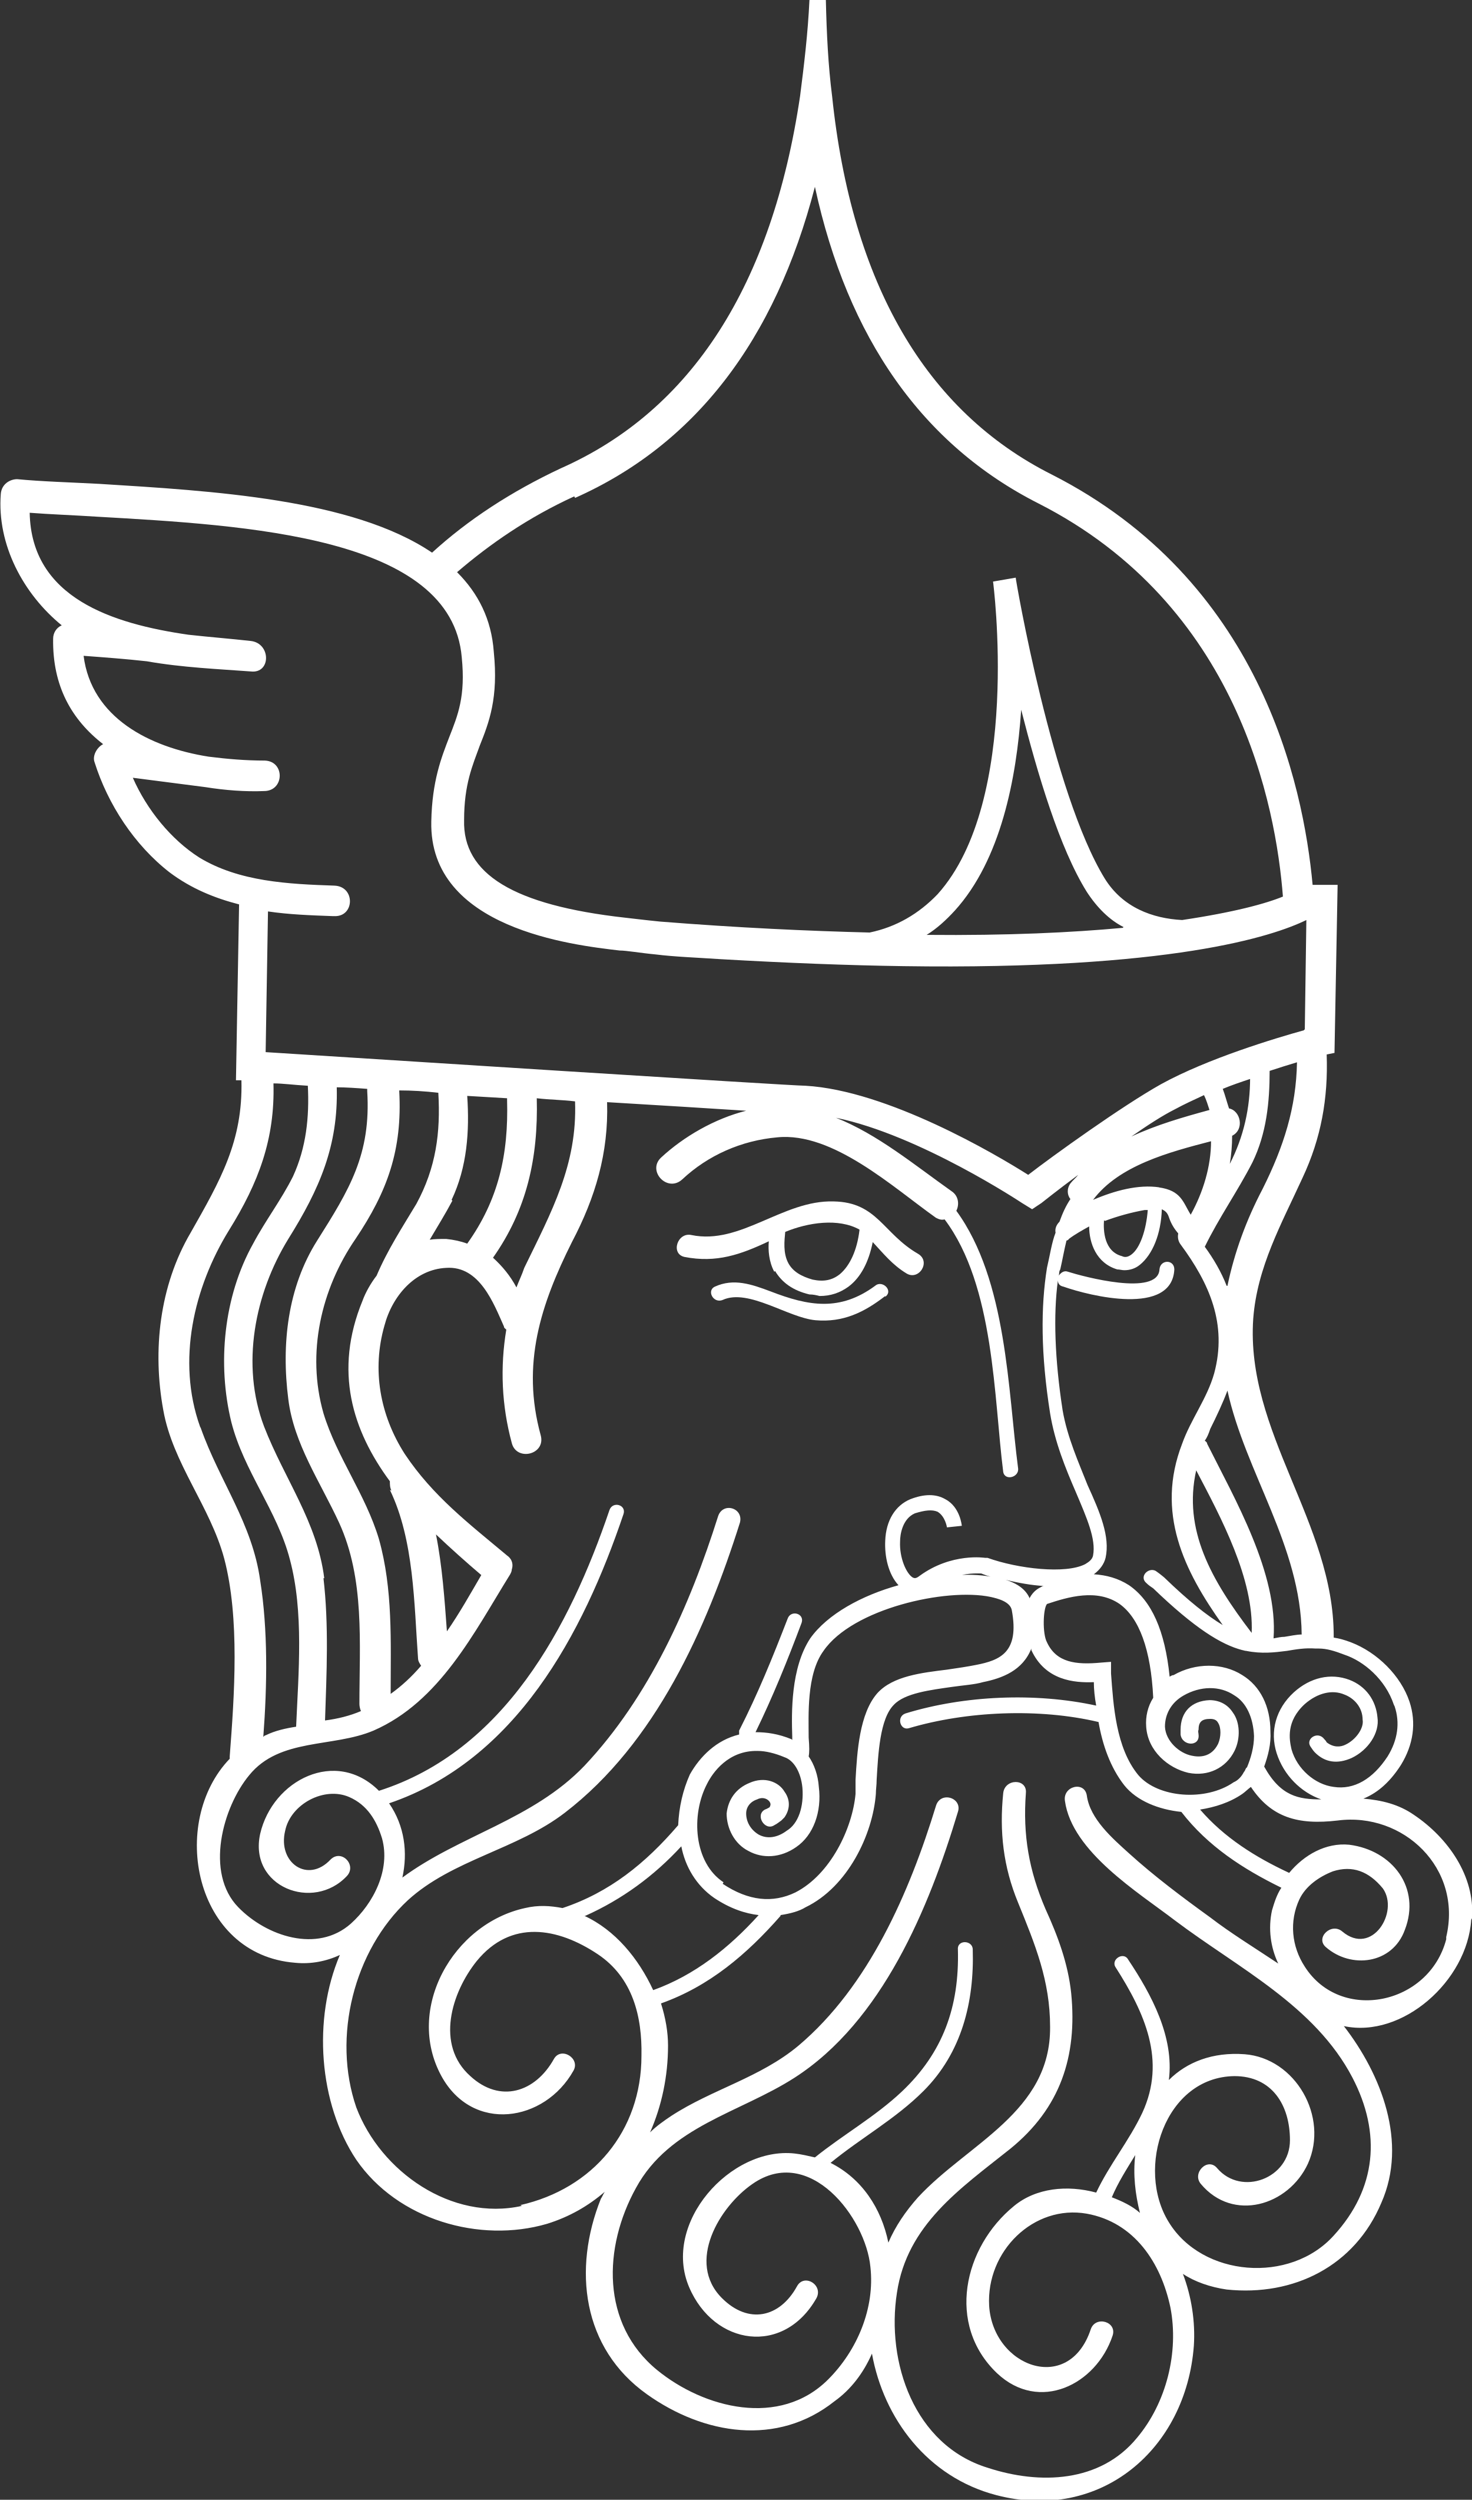 <?xml version="1.0" encoding="UTF-8"?> <svg xmlns="http://www.w3.org/2000/svg" id="_Слой_2" data-name="Слой 2" viewBox="0 0 18.84 31.98"><rect x="0" y="0" width="18.84" height="31.98" fill="#333333" stroke="none"/><defs><style> .cls-1 { fill: #fff; } </style></defs><g id="_Слой_1-2" data-name="Слой 1"><g><path class="cls-1" d="m18.84,24.54c.04-.54-.31-1.03-.74-1.32-.2-.14-.42-.19-.65-.21.15-.06.32-.18.48-.43.16-.26.2-.54.11-.81-.11-.33-.41-.63-.75-.76-.08-.03-.15-.05-.22-.06,0,0,0,0,0-.02,0-1.45-1.13-2.61-1.03-4.06.05-.66.36-1.21.63-1.8.24-.51.33-1.02.31-1.58l.1-.02.04-2.15h-.32c-.12-1.3-.68-3.9-3.34-5.25-1.61-.81-2.56-2.44-2.81-4.84-.05-.39-.07-.8-.08-1.23h-.21c-.02.43-.07.84-.12,1.23-.36,2.42-1.39,4.02-3.06,4.76-.64.3-1.19.66-1.65,1.08-1.02-.69-2.82-.79-4.26-.88-.38-.02-.74-.03-1.05-.06h0c-.09,0-.2.06-.21.19-.05.65.29,1.28.78,1.68h0c-.07.03-.11.1-.11.17-.01.61.24,1.04.64,1.35-.08.04-.14.15-.11.23.17.54.51,1.06.96,1.41.28.21.58.33.89.41l-.04,2.25h.07c.02.78-.27,1.28-.65,1.95-.4.68-.49,1.51-.35,2.27.12.68.6,1.23.78,1.9.2.76.13,1.75.07,2.53,0,.01,0,.02,0,.03-.78.81-.46,2.51.84,2.61.2.02.4-.02.57-.1-.35.82-.27,1.9.21,2.62.53.77,1.58,1.07,2.44.82.29-.09.53-.23.74-.41-.02.03-.03.06-.05.09-.36.9-.24,1.91.59,2.5.73.52,1.67.67,2.4.09.21-.15.37-.36.48-.61.15.83.71,1.58,1.59,1.81,1.34.35,2.43-.59,2.53-1.91.02-.31-.03-.63-.14-.92.15.1.35.17.56.2.86.09,1.64-.3,1.98-1.11.34-.77,0-1.64-.48-2.26.75.16,1.58-.58,1.63-1.36Zm-.33.27c-.22.84-1.35,1.07-1.81.35-.17-.26-.2-.58-.07-.86.08-.17.25-.29.43-.36.25-.08.46,0,.64.22.21.3-.14.87-.52.55-.14-.12-.35.08-.21.2.32.28.85.22,1.01-.22.21-.54-.16-1.02-.71-1.09-.3-.03-.58.13-.77.36-.43-.2-.83-.45-1.14-.81.19-.03.38-.09.54-.2.03-.02.07-.06.11-.09.26.39.6.49,1.11.43.84-.11,1.6.61,1.39,1.49Zm-4.29-3.43v-.12s-.13.01-.13.01c-.32.03-.57,0-.69-.26-.06-.11-.05-.43,0-.49.27-.09.64-.2.93,0,.25.18.4.58.43,1.2-.07.11-.1.24-.09.37.02.31.28.53.54.59.25.05.48-.06.59-.28.08-.16.07-.37-.02-.49-.07-.11-.18-.16-.3-.16-.23.01-.37.15-.37.38h0,0s0,0,0,0c0,.02,0,.04,0,.06.02.15.25.16.23,0,0-.02-.01-.04,0-.06h0s0,0,0,0c0-.1.04-.14.15-.14.04,0,.08.01.1.05.04.06.04.18,0,.27-.09.18-.25.17-.34.15-.15-.03-.33-.18-.34-.37,0-.16.08-.31.24-.4.21-.12.46-.13.65,0,.15.09.24.28.25.52,0,.14-.04.28-.09.4-.02.01-.02.04-.04.06-.03.06-.08.11-.13.13-.36.25-.97.2-1.22-.09-.29-.35-.32-.9-.35-1.3Zm-1.04-.94s0,0,0,.01c-.04-.09-.12-.18-.31-.24.16.04.33.07.49.08,0,0-.02,0-.03.01-.04.02-.1.05-.15.14Zm-5.69,4.07c.47-.21.88-.51,1.23-.89.05.26.19.5.42.66.21.14.4.2.57.22-.38.42-.82.77-1.35.96-.19-.41-.49-.77-.88-.95Zm1.77-.43c-.38-.25-.42-.86-.21-1.26.07-.14.27-.43.65-.42.1,0,.22.03.34.08.12.04.21.19.23.39.02.24-.05.46-.2.55-.12.09-.25.11-.36.05-.1-.06-.16-.16-.16-.27,0-.08.05-.15.14-.18.08-.04.14,0,.16.03.02.03.01.05,0,.07h0s-.03.02-.06.03c-.13.07,0,.28.12.2.04-.02.06-.04.09-.06h0s.03-.03.04-.04c.07-.1.08-.22,0-.33-.07-.12-.25-.2-.45-.11-.17.07-.27.21-.29.39,0,.19.1.39.28.48.18.1.41.09.61-.05.22-.15.33-.45.29-.77-.01-.15-.06-.29-.13-.39.01-.05.01-.12,0-.24,0-.28-.03-.81.19-1.11.37-.54,1.57-.81,2.14-.69.09.02.25.06.27.17.1.54-.15.64-.46.7-.1.02-.23.04-.37.06-.32.04-.69.08-.89.3-.23.26-.26.75-.28,1.11,0,.06,0,.12,0,.18-.04.44-.32,1.03-.77,1.26-.29.14-.6.11-.93-.11Zm3-3.92c.15-.04.28-.03.3-.03.05.02.1.04.17.05-.14-.03-.3-.04-.47-.03Zm5.59,1.67c.07.21.04.43-.09.64-.19.29-.43.43-.69.39-.24-.03-.47-.23-.54-.48-.03-.13-.07-.36.17-.58.16-.14.35-.19.51-.12.13.05.23.17.23.32.02.11-.09.26-.22.32-.06.03-.15.04-.24-.03-.01-.02-.02-.03-.03-.04-.08-.11-.24-.01-.18.09.02.03.04.06.06.08h0s0,0,0,0c.13.13.29.15.47.07.21-.1.36-.32.33-.52-.02-.22-.15-.4-.36-.48-.24-.09-.5-.03-.71.16-.23.21-.31.5-.22.78.09.28.31.5.57.59-.29,0-.52-.04-.73-.42.05-.14.09-.29.08-.45,0-.32-.13-.58-.36-.72-.25-.16-.6-.16-.88,0-.02,0-.03.01-.05.02-.06-.59-.23-.97-.52-1.17-.14-.09-.29-.13-.45-.14.08-.06.13-.13.15-.21.06-.27-.07-.58-.23-.93-.11-.28-.26-.61-.32-.96-.1-.65-.12-1.22-.06-1.66,0,.04.02.07.07.08.34.12,1.39.38,1.42-.22,0-.13-.18-.13-.19,0-.02.35-.98.09-1.17.03-.05-.02-.09.01-.12.05.01-.02,0-.05.02-.08.03-.13.05-.25.08-.37,0,0,.02,0,.03-.02.08-.06.17-.11.26-.16,0,.21.09.47.36.55.03,0,.06.01.09.01.07,0,.14-.02.2-.07.16-.13.27-.39.28-.71.04.02.07.04.09.1.03.09.07.15.12.21-.01.05,0,.1.03.14.37.5.6,1.02.43,1.65-.09.32-.3.59-.41.9-.34.88.02,1.62.52,2.32-.2-.12-.44-.31-.75-.61h0s-.06-.05-.09-.07c-.09-.08-.24.05-.14.14.03.03.06.05.09.07h0c.53.51.87.72,1.14.79.01,0,.03.01.05.01.2.04.36.02.52,0,.12-.02.23-.04.37-.03.01,0,.02,0,.04,0,.1,0,.2.03.33.08.24.08.52.31.63.64Zm-1.85-8.04c0,.38-.08.75-.26,1.1.02-.12.03-.24.03-.36.16-.08.11-.32-.04-.35-.03-.09-.05-.17-.08-.25.12-.05.24-.09.36-.13Zm-1.86,1.83c.16-.06.34-.11.51-.14.01,0,.02,0,.04,0-.02.26-.1.49-.21.57-.04.03-.08.04-.12.02-.23-.06-.24-.33-.23-.46Zm.7-.43c-.27-.04-.57.04-.85.16,0,0,0,0,0,0,.33-.44.97-.61,1.51-.75,0,.32-.1.65-.26.94-.1-.16-.12-.31-.41-.35Zm.57-1.18c.03.06.05.13.07.19-.33.09-.68.19-1,.34.2-.14.4-.27.56-.35.11-.06.24-.12.37-.18Zm.61,6.88c-.52-.68-.88-1.32-.71-2.08.32.61.74,1.39.71,2.08Zm.65.02c-.08,0-.16.02-.23.03-.04,0-.09.01-.14.02.06-.83-.5-1.79-.85-2.49,0-.02-.02-.03-.03-.04.03-.04.05-.09.07-.15.08-.16.16-.33.22-.49.23,1.05.94,1.99.95,3.12Zm-.97-4.46c-.07-.18-.17-.35-.28-.5.18-.37.42-.71.61-1.08.18-.37.22-.77.22-1.17.12-.04.25-.08.35-.11-.01.58-.17,1.08-.44,1.62-.21.4-.36.81-.45,1.24ZM7.36,6.37c1.53-.68,2.56-2.01,3.07-3.98.42,1.94,1.38,3.3,2.86,4.05,2.56,1.3,3.04,3.87,3.13,5.03-.22.09-.62.2-1.29.3-.38-.02-.76-.16-.99-.53-.67-1.09-1.14-3.82-1.14-3.85l-.29.05s.37,2.8-.71,4c-.24.25-.53.42-.87.49-.79-.02-1.67-.06-2.68-.14-.2-.02-.36-.04-.45-.05-1.43-.16-2.08-.56-2.06-1.25,0-.46.11-.7.2-.95.12-.3.24-.61.18-1.2-.03-.42-.2-.75-.47-1.02.42-.36.91-.7,1.5-.97Zm7.01,5.5c-.65.06-1.47.1-2.51.09.13-.08.25-.19.36-.31.59-.65.79-1.69.85-2.57.21.82.49,1.77.84,2.33.13.2.29.36.47.45Zm-10.09-.15c.26.01.27-.38,0-.39-.59-.02-1.22-.05-1.73-.36-.36-.23-.67-.61-.85-1.02.31.04.62.08.93.12.25.04.51.06.75.05.26,0,.27-.38.01-.39-.25,0-.48-.02-.72-.05-.76-.12-1.5-.5-1.6-1.29.27.02.54.04.81.07.45.08.93.1,1.33.13.26.03.26-.36,0-.39-.27-.03-.53-.05-.8-.08-.97-.14-2.01-.47-2.03-1.56.26.02.55.03.86.05,1.92.11,4.54.25,4.67,1.8.05.5-.05.74-.16,1.02-.1.26-.22.56-.23,1.08-.03,1.37,1.81,1.58,2.41,1.65.09,0,.25.03.46.05h0c.24.03.52.04.82.06h0c.87.05,1.65.08,2.35.09,3.43.05,4.73-.38,5.16-.59l-.02,1.4s-.01,0-.01.01c-.36.1-1.23.36-1.83.69-.5.28-1.39.92-1.7,1.16-.41-.26-1.8-1.08-2.85-1.14-.19,0-5.8-.36-6.91-.43l.03-1.8c.27.04.55.05.83.06Zm2.43,4.5c-.03.09-.07.17-.1.25-.08-.15-.18-.27-.3-.38.43-.61.58-1.27.56-2.04h0c.17.02.33.02.49.04.03.81-.3,1.41-.65,2.13Zm-.99,4.65c-.03-.41-.06-.84-.14-1.24.19.18.38.35.58.52-.14.24-.28.49-.44.72Zm-.73-1.81c.31.64.31,1.46.36,2.15,0,.04.02.07.04.1-.12.14-.25.26-.39.36,0-.67.03-1.34-.15-1.98-.17-.57-.54-1.05-.71-1.61-.22-.77-.03-1.59.41-2.23.41-.61.6-1.14.56-1.89,0,0,0-.01,0-.01.16,0,.33.01.5.03.03.51-.03.96-.28,1.42-.18.3-.37.59-.51.92-.07.09-.14.21-.18.32-.37.9-.13,1.66.35,2.31,0,.04,0,.08.02.12Zm-.84,1.13c-.09-.72-.51-1.27-.77-1.94-.3-.79-.12-1.7.31-2.4.4-.64.64-1.19.62-1.94.12,0,.26.01.39.02,0,.01,0,.02,0,.03.05.81-.23,1.26-.64,1.91-.38.6-.46,1.33-.37,2.03.07.57.41,1.06.65,1.58.33.72.26,1.54.26,2.32,0,.03.01.07.02.09-.14.06-.3.1-.46.12.02-.6.05-1.22-.02-1.82Zm1.63-4.84c.2-.42.23-.88.2-1.33.17.01.34.02.51.03,0,0,0,0,0,.02.02.7-.11,1.28-.51,1.84-.08-.03-.17-.05-.27-.06-.07,0-.15,0-.21.01.1-.17.2-.33.29-.5Zm-3.22,2.9c-.3-.84-.08-1.78.37-2.51.38-.61.59-1.17.57-1.88.12,0,.26.02.44.03.02.4-.02.79-.19,1.16-.15.3-.35.56-.51.86-.38.68-.46,1.54-.28,2.28.16.63.59,1.14.75,1.76.18.67.11,1.45.08,2.14-.13.02-.27.05-.39.11-.01,0-.02.01-.03.02.05-.66.06-1.37-.04-2-.1-.73-.52-1.27-.76-1.95Zm4.12,9.97c-.9.2-1.81-.44-2.12-1.26-.31-.9-.03-2.01.66-2.65.57-.52,1.4-.65,2.01-1.12,1.16-.89,1.81-2.35,2.24-3.71.05-.19-.22-.27-.28-.08-.36,1.14-.88,2.31-1.71,3.19-.66.69-1.6.89-2.33,1.43.07-.32.03-.66-.17-.95,1.62-.55,2.48-2.16,3-3.7.04-.12-.14-.17-.18-.05-.51,1.5-1.35,3.08-2.95,3.59-.55-.55-1.36-.14-1.52.55-.15.68.68,1,1.11.54.13-.14-.07-.35-.21-.21-.29.31-.68.04-.58-.37.07-.34.5-.57.82-.43.23.1.35.3.42.53.11.4-.11.83-.4,1.09-.43.38-1.08.16-1.44-.21-.43-.44-.2-1.28.14-1.69.39-.48,1.07-.35,1.59-.57.85-.37,1.29-1.26,1.75-2,.01-.02.02-.04.02-.06.02-.06.01-.13-.06-.18-.49-.41-.95-.76-1.31-1.3-.32-.5-.42-1.08-.26-1.64.1-.38.39-.72.79-.74.43-.03.61.46.74.75,0,.02.02.03.03.04-.08.48-.06.97.07,1.45.06.24.44.15.37-.1-.25-.91,0-1.67.4-2.47.3-.57.47-1.14.45-1.79.68.04,1.31.08,1.78.11-.4.1-.8.33-1.09.6-.18.17.08.45.27.28.33-.31.76-.5,1.22-.54.71-.07,1.48.64,2.03,1.03.04.02.07.03.11.02.64.85.63,2.29.75,3.23.02.12.21.07.19-.05-.13-.99-.14-2.4-.79-3.29.04-.08.03-.19-.06-.25-.48-.34-.95-.73-1.48-.94,1.07.22,2.38,1.09,2.38,1.09l.13.08.12-.08s.2-.16.47-.36c-.03.04-.07.07-.1.11-.05.07-.04.15,0,.2-.06.09-.1.18-.14.29-.04.04-.06.09-.05.14-.05.13-.07.28-.11.45-.08.5-.08,1.1.04,1.86.06.37.2.71.33,1.01.14.33.26.6.22.81-.01.05-.05.08-.1.11-.25.13-.86.06-1.25-.08h-.03s-.43-.07-.84.23c-.05.04-.07.03-.09.02-.08-.05-.17-.25-.16-.46,0-.09.03-.29.19-.36.13-.04.22-.05.29-.02.1.06.12.2.12.2l.19-.02s-.02-.24-.21-.34c-.12-.07-.27-.07-.45,0-.19.08-.31.27-.32.53-.01.2.04.43.17.57-.47.13-.91.37-1.13.68-.25.38-.24.95-.23,1.26,0,.01,0,.02,0,.04,0,0,0,0-.01-.01-.17-.07-.32-.09-.46-.09.22-.45.41-.92.59-1.4.04-.12-.14-.17-.18-.05-.19.49-.38.96-.62,1.43,0,.02,0,.03,0,.05-.29.07-.5.28-.63.51-.09.2-.14.42-.15.65h0c-.42.49-.88.86-1.48,1.06-.16-.03-.31-.04-.48,0-.92.2-1.54,1.29-1.07,2.15.4.73,1.32.59,1.69-.07.09-.16-.16-.31-.25-.15-.24.43-.69.57-1.07.22-.45-.4-.24-1.07.08-1.47.44-.54,1.04-.43,1.55-.09.45.3.57.8.56,1.3,0,.96-.62,1.7-1.55,1.91Zm7.91.09c-.1-.09-.23-.15-.36-.2.08-.19.19-.36.3-.54-.03.25,0,.5.06.74Zm2.48.29c-.56.62-1.68.53-2.11-.17-.43-.69-.05-1.86.84-1.87.48,0,.71.37.71.82,0,.49-.62.72-.93.36-.12-.15-.33.06-.21.2.41.49,1.12.28,1.37-.26.27-.6-.16-1.35-.81-1.4-.41-.03-.74.1-.97.33.07-.55-.22-1.09-.52-1.54-.06-.11-.23,0-.16.1.37.58.65,1.19.34,1.86-.17.36-.42.66-.59,1.02-.37-.1-.77-.06-1.05.17-.65.53-.87,1.52-.22,2.14.54.51,1.27.15,1.48-.48.06-.18-.22-.26-.28-.08-.28.84-1.25.48-1.3-.3-.04-.7.57-1.3,1.25-1.18.61.11.95.63,1.07,1.2.11.57-.05,1.22-.43,1.67-.47.57-1.24.6-1.91.38-.94-.29-1.3-1.35-1.16-2.24.13-.87.81-1.33,1.45-1.84.64-.52.86-1.18.78-1.99-.04-.38-.17-.73-.33-1.08-.21-.49-.29-.94-.25-1.48.02-.19-.27-.19-.29,0-.05.49,0,.94.19,1.4.22.54.41,1,.41,1.59.01,1.09-1.05,1.49-1.69,2.18-.16.18-.29.37-.38.58-.09-.44-.34-.82-.74-1.02.39-.32.83-.56,1.19-.92.49-.49.65-1.14.63-1.81,0-.12-.2-.13-.19,0,.02.73-.19,1.32-.72,1.82-.34.32-.75.55-1.11.84-.09-.02-.17-.04-.26-.05-.82-.09-1.7.89-1.35,1.71.32.75,1.21.88,1.63.14.09-.17-.16-.32-.25-.15-.22.4-.62.49-.96.15-.46-.46-.03-1.17.39-1.46.73-.51,1.45.43,1.51,1.06.06.53-.17,1.07-.54,1.44-.62.62-1.59.37-2.19-.12-.72-.59-.69-1.57-.27-2.33.43-.79,1.33-.96,2.03-1.41,1.12-.72,1.72-2.17,2.09-3.4.06-.18-.22-.27-.28-.08-.34,1.11-.86,2.31-1.76,3.07-.49.41-1.11.56-1.63.9-.09.06-.19.13-.27.21.15-.34.23-.72.23-1.11,0-.17-.03-.35-.09-.54.62-.22,1.1-.63,1.53-1.12,0,0,0,0,0-.01.13-.02.24-.05.32-.1.54-.26.86-.93.9-1.45,0-.06.01-.11.01-.18.02-.33.04-.78.22-.96.14-.15.47-.19.75-.23.14-.02.29-.03.39-.06.25-.05.51-.15.62-.43,0,0,0,.01,0,.02.18.39.55.42.8.41,0,.09.01.19.03.3-.78-.17-1.69-.13-2.44.1-.12.04-.07.22.04.19.74-.22,1.67-.26,2.43-.08.05.29.15.58.33.81.16.2.44.31.73.34.34.44.79.73,1.28.97-.06.09-.09.19-.12.29-.05.23-.02.47.08.68-.3-.2-.61-.39-.87-.59-.36-.26-.72-.53-1.04-.82-.21-.19-.5-.44-.54-.74-.03-.19-.31-.12-.28.07.09.65.94,1.17,1.41,1.53.81.61,1.79,1.09,2.27,2.01.37.71.31,1.42-.24,2.02Z"></path><path class="cls-1" d="m9.92,16.26c.09.15.23.25.44.3.05,0,.09.01.13.02.14,0,.26-.04.37-.12.16-.12.26-.32.31-.57.14.15.25.29.43.4.16.1.32-.15.15-.25-.45-.26-.52-.66-1.08-.67-.65-.02-1.19.56-1.82.43-.18-.04-.27.24-.09.28.41.08.72-.03,1.08-.2-.01.11,0,.26.07.39Zm1.08-.52c-.03.25-.12.45-.25.56-.1.08-.21.1-.35.07-.14-.04-.25-.1-.31-.21-.07-.13-.05-.29-.04-.4.29-.12.68-.18.95-.03Z"></path><path class="cls-1" d="m11.33,16.59c.11-.08-.04-.22-.13-.14-.45.33-.85.26-1.34.07-.24-.09-.47-.17-.71-.06-.11.05-.02.22.1.17.33-.15.84.23,1.19.26.35.03.62-.1.89-.31Z"></path></g></g></svg> 